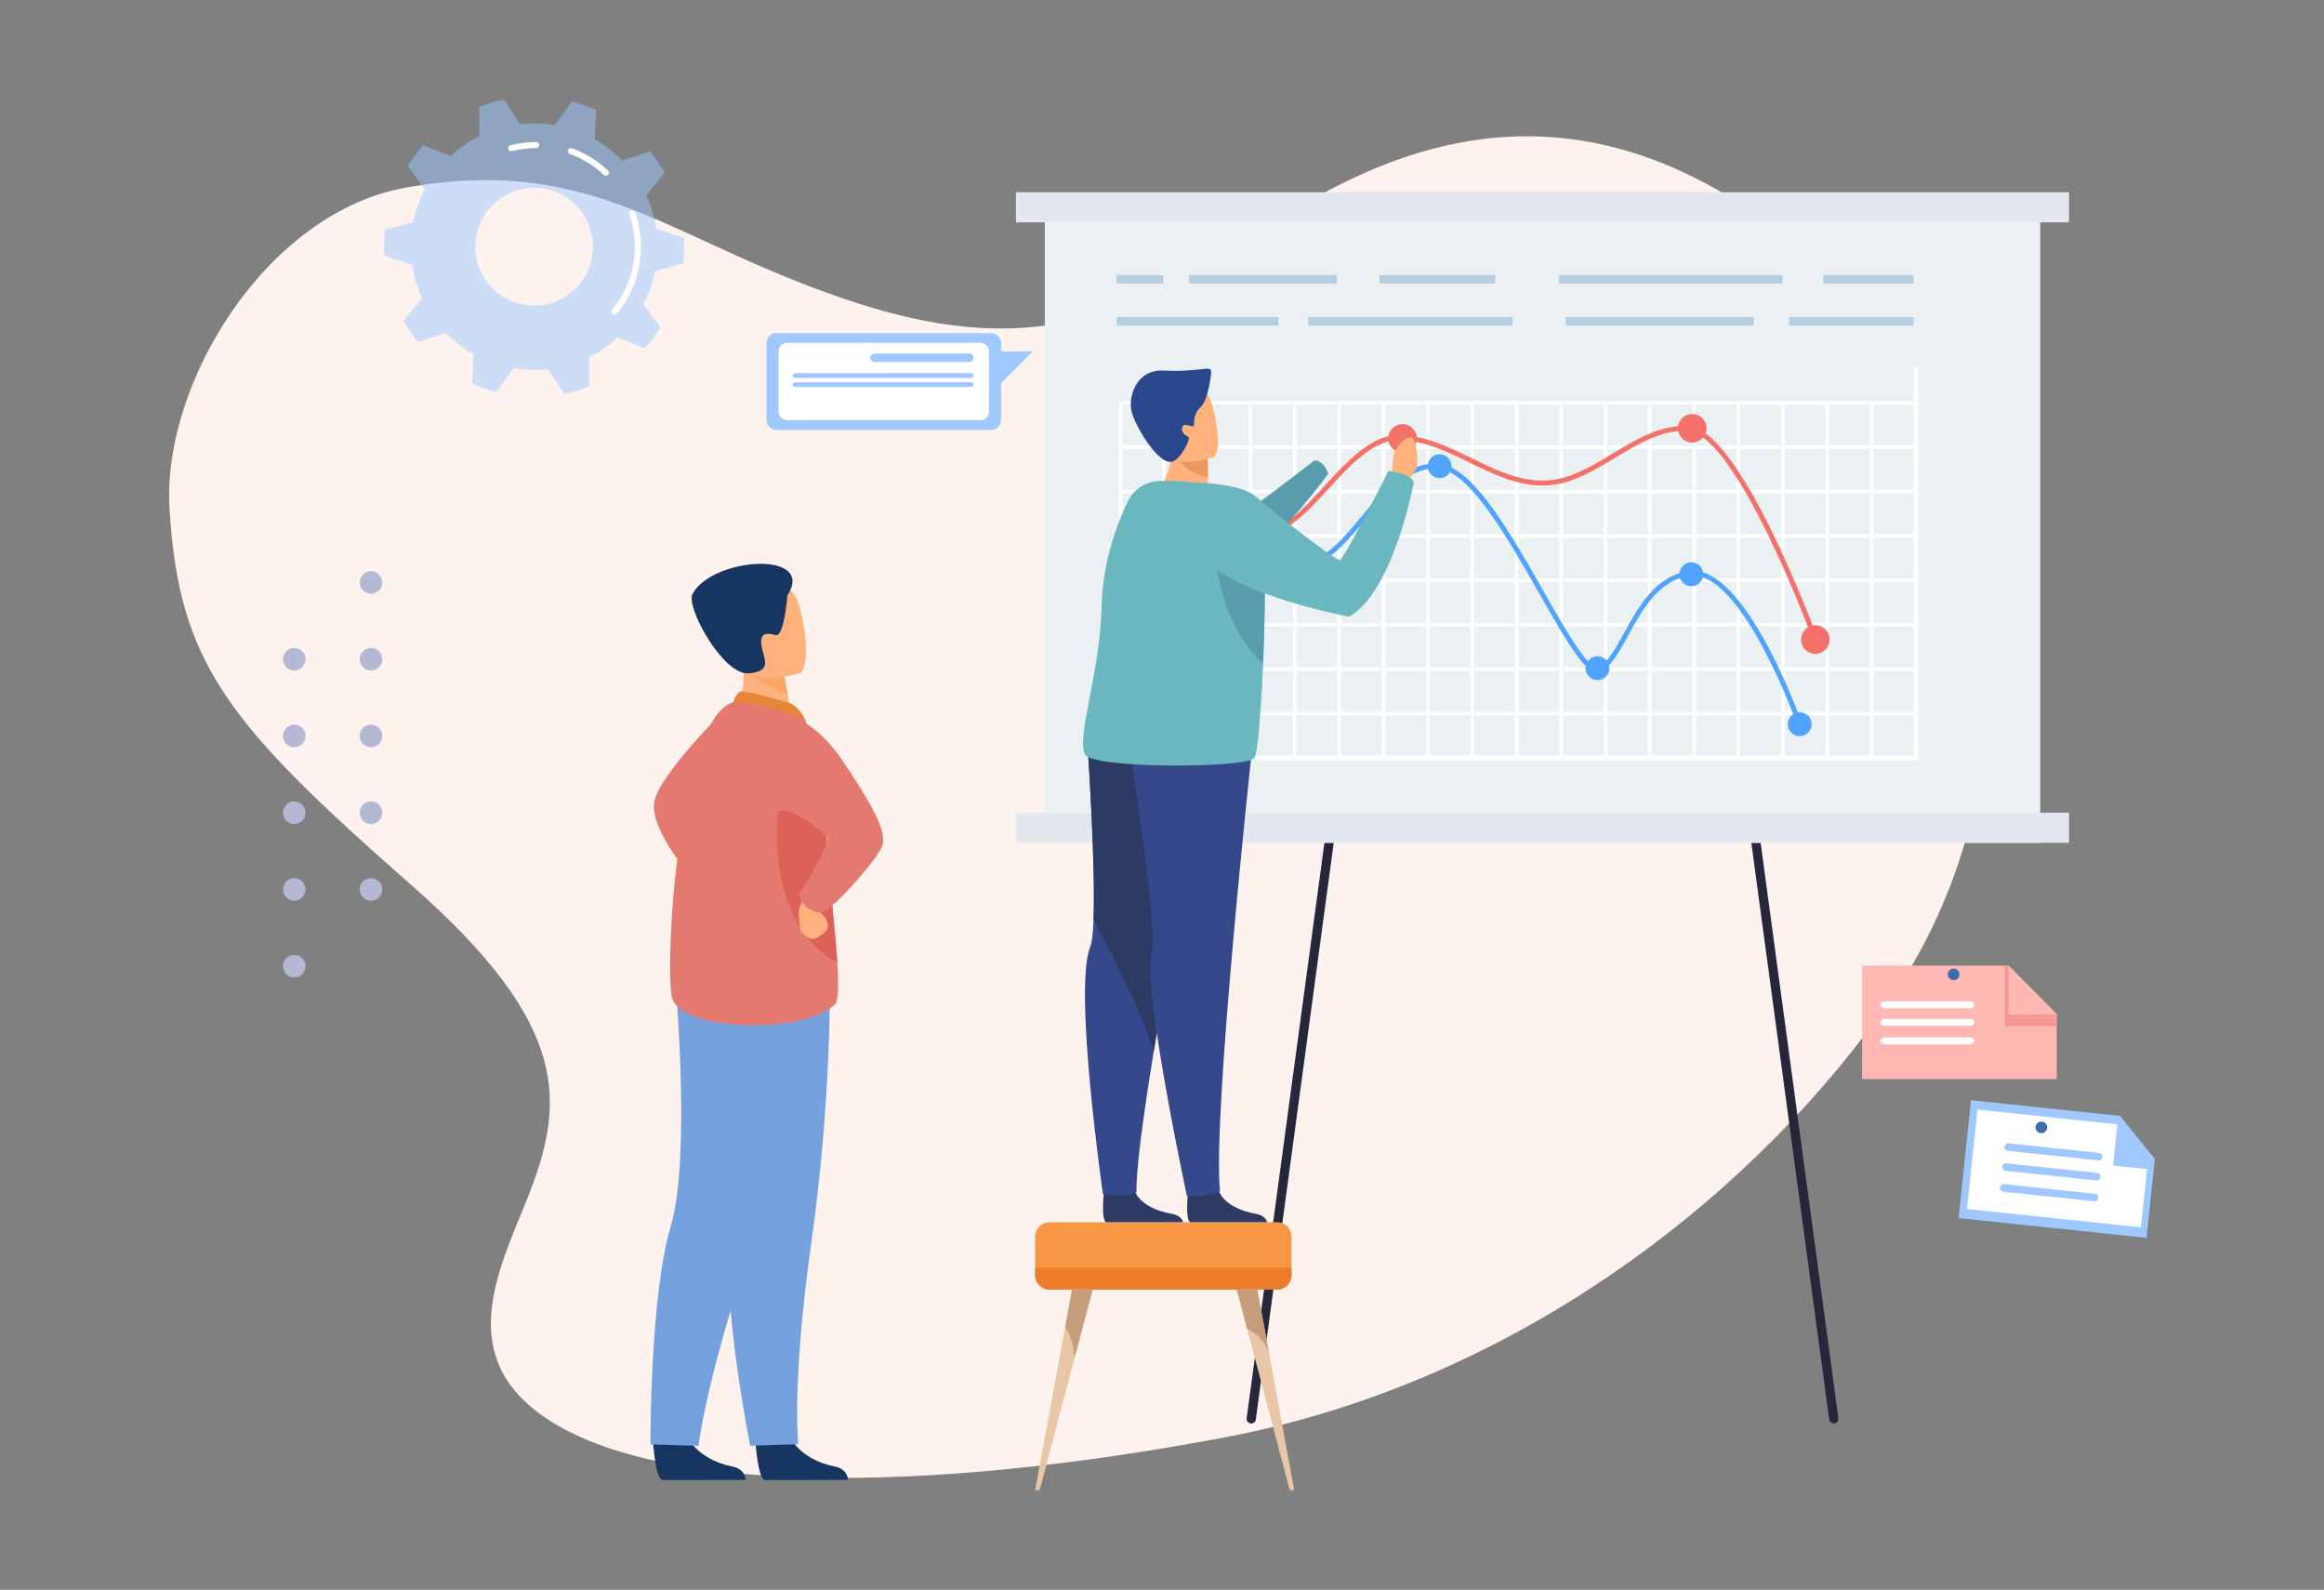<?xml version="1.0" encoding="utf-8"?>
<!-- Generator: Adobe Illustrator 16.0.0, SVG Export Plug-In . SVG Version: 6.00 Build 0)  -->
<!DOCTYPE svg PUBLIC "-//W3C//DTD SVG 1.1//EN" "http://www.w3.org/Graphics/SVG/1.1/DTD/svg11.dtd">
<svg version="1.1" id="Layer_1" xmlns="http://www.w3.org/2000/svg" xmlns:xlink="http://www.w3.org/1999/xlink" x="0px" y="0px"
	 width="541px" height="370px" viewBox="0 0 541 370" enable-background="new 0 0 541 370" xml:space="preserve">
<rect x="0" y="0" width="541" height="370" fill="#808080" stroke="none"/>
<g>
	<path fill="#FEF2EE" d="M291.534,55.067c-31.928,21.615-56.358,26.885-91.577,15.607c-43.9-14.059-60.556-34.912-105.433-27.016
		c-32.231,5.67-56.796,45.247-55.061,74.671c2.136,36.174,13.666,50.224,56.267,87.633c37.319,32.777,35.979,50.688,26.91,73.25
		c-6.796,16.9-16.87,36.789,4.8,51.068c26.482,17.453,87.706,17.465,157.593,4.258c69.884-13.209,125.346-58.521,155.453-102.57
		c36.125-52.852,26.809-128.862-12.19-166.093C371.062,11.239,323.466,33.452,291.534,55.067z"/>
	<g id="dots-gray_30_">
		<g id="Dots_30_">
			<path id="Combined-Shape-Copy-5_30_" fill="#B5B8D2" d="M86.359,138.187c-1.451,0-2.627-1.176-2.627-2.627
				c0-1.452,1.176-2.626,2.627-2.626s2.627,1.175,2.627,2.626S87.81,138.187,86.359,138.187z M68.497,156.049
				c-1.451,0-2.627-1.176-2.627-2.626c0-1.452,1.176-2.628,2.627-2.628s2.627,1.176,2.627,2.628
				C71.124,154.872,69.948,156.049,68.497,156.049z M86.359,156.049c-1.451,0-2.627-1.176-2.627-2.626
				c0-1.452,1.176-2.628,2.627-2.628s2.627,1.176,2.627,2.628C88.986,154.872,87.81,156.049,86.359,156.049z M68.497,173.911
				c-1.451,0-2.627-1.177-2.627-2.627c0-1.451,1.176-2.627,2.627-2.627s2.627,1.176,2.627,2.627
				C71.124,172.734,69.948,173.911,68.497,173.911z M86.359,173.911c-1.451,0-2.627-1.177-2.627-2.627
				c0-1.451,1.176-2.627,2.627-2.627s2.627,1.176,2.627,2.627C88.986,172.734,87.81,173.911,86.359,173.911z M68.497,191.773
				c-1.451,0-2.627-1.178-2.627-2.627c0-1.453,1.176-2.627,2.627-2.627s2.627,1.176,2.627,2.627
				C71.124,190.596,69.948,191.773,68.497,191.773z M86.359,191.773c-1.451,0-2.627-1.178-2.627-2.627
				c0-1.453,1.176-2.627,2.627-2.627s2.627,1.176,2.627,2.627C88.986,190.596,87.81,191.773,86.359,191.773z M68.497,209.635
				c-1.451,0-2.627-1.178-2.627-2.627c0-1.451,1.176-2.627,2.627-2.627s2.627,1.176,2.627,2.627
				C71.124,208.457,69.948,209.635,68.497,209.635z M86.359,209.635c-1.451,0-2.627-1.178-2.627-2.627
				c0-1.451,1.176-2.627,2.627-2.627s2.627,1.176,2.627,2.627C88.986,208.457,87.81,209.635,86.359,209.635z M68.497,227.496
				c-1.451,0-2.627-1.178-2.627-2.627c0-1.453,1.176-2.627,2.627-2.627s2.627,1.174,2.627,2.627
				C71.124,226.32,69.948,227.496,68.497,227.496z"/>
		</g>
	</g>
	<g>
		<path fill="#9EC8FF" d="M180.757,100.049h49.958c1.282,0,2.329-1.047,2.329-2.328V79.87c0-1.279-1.047-2.328-2.329-2.328h-49.958
			c-1.282,0-2.328,1.049-2.328,2.328v17.852C178.428,99.002,179.474,100.049,180.757,100.049z"/>
		<path fill="#9EC8FF" d="M228.028,81.762h12.418l-14.309,14.309C226.137,96.071,228.028,82.053,228.028,81.762z"/>
		<path fill="#FFFFFF" d="M183.227,97.817h45.018c1.086,0,1.974-0.887,1.974-1.973V81.749c0-1.086-0.888-1.975-1.974-1.975h-45.018
			c-1.087,0-1.975,0.889-1.975,1.975v14.096C181.253,96.93,182.14,97.817,183.227,97.817z"/>
		<path fill="#9EC8FF" d="M203.553,84.235h22.117c0.535,0,0.97-0.436,0.97-0.969s-0.435-0.971-0.97-0.971h-22.117
			c-0.533,0-0.97,0.438-0.97,0.971S203.02,84.235,203.553,84.235z"/>
		<path fill="#9EC8FF" d="M185.079,87.946h41.023c0.296,0,0.538-0.244,0.538-0.539v-0.012c0-0.297-0.242-0.539-0.538-0.539h-41.023
			c-0.296,0-0.539,0.242-0.539,0.539v0.012C184.54,87.702,184.783,87.946,185.079,87.946z"/>
		<path fill="#9EC8FF" d="M185.079,90.057h41.023c0.296,0,0.538-0.244,0.538-0.539v-0.012c0-0.297-0.242-0.539-0.538-0.539h-41.023
			c-0.296,0-0.539,0.242-0.539,0.539v0.012C184.54,89.813,184.783,90.057,185.079,90.057z"/>
	</g>
	<g>
		<g>
			<path fill="#26273A" d="M426.884,331.281c-0.527,0-0.987-0.391-1.062-0.928L404.337,171.37c-0.079-0.59,0.334-1.132,0.923-1.204
				c0.597-0.113,1.13,0.324,1.207,0.917l21.484,158.982c0.075,0.586-0.333,1.127-0.922,1.207
				C426.98,331.281,426.933,331.281,426.884,331.281z"/>
			<path fill="#26273A" d="M291.276,331.281c0.528,0,0.989-0.391,1.063-0.928l21.484-158.984c0.082-0.59-0.333-1.132-0.92-1.204
				c-0.599-0.113-1.131,0.324-1.21,0.917l-21.481,158.982c-0.079,0.586,0.33,1.127,0.921,1.207
				C291.179,331.281,291.226,331.281,291.276,331.281z"/>
		</g>
		<g>
			<rect x="243.22" y="48.247" fill="#EBF0F3" width="231.724" height="147.9"/>
			<rect x="236.51" y="189.15" fill="#E2E8ED" width="245.14" height="6.996"/>
			<rect x="236.51" y="44.749" fill="#E2E8ED" width="245.14" height="6.994"/>
			<g>
				<path fill="#FFFFFF" d="M446.027,176.488c0.234,0,0.428-0.192,0.428-0.429V93.826c0-0.238-0.193-0.427-0.428-0.427
					s-0.423,0.188-0.423,0.427v82.233C445.604,176.295,445.792,176.488,446.027,176.488z"/>
				<path fill="#FFFFFF" d="M435.698,176.488c0.235,0,0.431-0.192,0.431-0.429V93.826c0-0.238-0.195-0.427-0.431-0.427
					s-0.424,0.188-0.424,0.427v82.233C435.274,176.295,435.462,176.488,435.698,176.488z"/>
				<path fill="#FFFFFF" d="M425.367,176.488c0.238,0,0.426-0.192,0.426-0.429V93.826c0-0.238-0.188-0.427-0.426-0.427
					c-0.231,0-0.432,0.188-0.432,0.427v82.233C424.936,176.295,425.136,176.488,425.367,176.488z"/>
				<path fill="#FFFFFF" d="M415.04,176.488c0.234,0,0.423-0.192,0.423-0.429V93.826c0-0.238-0.188-0.427-0.423-0.427
					c-0.235,0-0.43,0.188-0.43,0.427v82.233C414.611,176.295,414.805,176.488,415.04,176.488z"/>
				<path fill="#FFFFFF" d="M404.712,176.488c0.235,0,0.426-0.192,0.426-0.429V93.826c0-0.238-0.19-0.427-0.426-0.427
					c-0.234,0-0.429,0.188-0.429,0.427v82.233C404.284,176.295,404.476,176.488,404.712,176.488z"/>
				<path fill="#FFFFFF" d="M394.385,176.488c0.234,0,0.421-0.192,0.421-0.429V93.826c0-0.238-0.187-0.427-0.421-0.427
					c-0.243,0-0.431,0.188-0.431,0.427v82.233C393.955,176.295,394.143,176.488,394.385,176.488z"/>
				<path fill="#FFFFFF" d="M384.05,176.488c0.234,0,0.428-0.192,0.428-0.429V93.826c0-0.238-0.193-0.427-0.428-0.427
					c-0.236,0-0.425,0.188-0.425,0.427v82.233C383.626,176.295,383.815,176.488,384.05,176.488z"/>
				<path fill="#FFFFFF" d="M373.722,176.488c0.237,0,0.433-0.192,0.433-0.429V93.826c0-0.238-0.195-0.427-0.433-0.427
					c-0.232,0-0.424,0.188-0.424,0.427v82.233C373.298,176.295,373.49,176.488,373.722,176.488z"/>
				<path fill="#FFFFFF" d="M363.395,176.488c0.233,0,0.432-0.192,0.432-0.429V93.826c0-0.238-0.198-0.427-0.432-0.427
					c-0.234,0-0.425,0.188-0.425,0.427v82.233C362.97,176.295,363.16,176.488,363.395,176.488z"/>
				<path fill="#FFFFFF" d="M353.065,176.488c0.237,0,0.43-0.192,0.43-0.429V93.826c0-0.238-0.192-0.427-0.43-0.427
					c-0.235,0-0.425,0.188-0.425,0.427v82.233C352.64,176.295,352.829,176.488,353.065,176.488z"/>
				<path fill="#FFFFFF" d="M342.737,176.488c0.233,0,0.432-0.192,0.432-0.429V93.826c0-0.238-0.198-0.427-0.432-0.427
					c-0.234,0-0.425,0.188-0.425,0.427v82.233C342.312,176.295,342.502,176.488,342.737,176.488z"/>
				<path fill="#FFFFFF" d="M332.408,176.488c0.232,0,0.43-0.192,0.43-0.429V93.826c0-0.238-0.197-0.427-0.43-0.427
					s-0.424,0.188-0.424,0.427v82.233C331.985,176.295,332.176,176.488,332.408,176.488z"/>
				<path fill="#FFFFFF" d="M322.079,176.488c0.233,0,0.427-0.192,0.427-0.429V93.826c0-0.238-0.193-0.427-0.427-0.427
					s-0.426,0.188-0.426,0.427v82.233C321.655,176.295,321.846,176.488,322.079,176.488z"/>
				<path fill="#FFFFFF" d="M311.75,176.488c0.235,0,0.424-0.192,0.424-0.429V93.826c0-0.238-0.188-0.427-0.424-0.427
					c-0.233,0-0.423,0.188-0.423,0.427v82.233C311.328,176.295,311.517,176.488,311.75,176.488z"/>
				<path fill="#FFFFFF" d="M301.418,176.488c0.237,0,0.433-0.192,0.433-0.429V93.826c0-0.238-0.195-0.427-0.433-0.427
					c-0.233,0-0.42,0.188-0.42,0.427v82.233C300.998,176.295,301.185,176.488,301.418,176.488z"/>
				<path fill="#FFFFFF" d="M291.097,176.488c0.231,0,0.424-0.192,0.424-0.429V93.826c0-0.238-0.192-0.427-0.424-0.427
					c-0.238,0-0.429,0.188-0.429,0.427v82.233C290.669,176.295,290.859,176.488,291.097,176.488z"/>
				<path fill="#FFFFFF" d="M280.767,176.488c0.233,0,0.423-0.192,0.423-0.429V93.826c0-0.238-0.189-0.427-0.423-0.427
					c-0.235,0-0.431,0.188-0.431,0.427v82.233C280.336,176.295,280.531,176.488,280.767,176.488z"/>
				<path fill="#FFFFFF" d="M270.897,176.488c0.242,0,0.43-0.192,0.43-0.429V93.826c0-0.238-0.188-0.427-0.43-0.427
					c-0.231,0-0.423,0.188-0.423,0.427v82.233C270.473,176.295,270.666,176.488,270.897,176.488z"/>
				<path fill="#FFFFFF" d="M260.864,176.488c0.234,0,0.431-0.192,0.431-0.429V93.826c0-0.238-0.196-0.427-0.431-0.427
					s-0.425,0.188-0.425,0.427v82.233C260.439,176.295,260.63,176.488,260.864,176.488z"/>
				<path fill="#FFFFFF" d="M260.864,94.184h185.163c0.234,0,0.429-0.189,0.429-0.428c0-0.232-0.194-0.418-0.429-0.418H260.864
					c-0.234,0-0.425,0.186-0.425,0.418C260.439,93.995,260.63,94.184,260.864,94.184z"/>
				<path fill="#FFFFFF" d="M260.864,104.516h185.163c0.234,0,0.429-0.193,0.429-0.426c0-0.237-0.194-0.428-0.429-0.428H260.864
					c-0.234,0-0.425,0.189-0.425,0.428C260.439,104.323,260.63,104.516,260.864,104.516z"/>
				<path fill="#FFFFFF" d="M260.864,114.844h185.163c0.234,0,0.429-0.193,0.429-0.429c0-0.233-0.194-0.426-0.429-0.426H260.864
					c-0.234,0-0.425,0.191-0.425,0.426C260.439,114.651,260.63,114.844,260.864,114.844z"/>
				<path fill="#FFFFFF" d="M260.864,125.171h185.163c0.234,0,0.429-0.193,0.429-0.428c0-0.232-0.194-0.423-0.429-0.423H260.864
					c-0.234,0-0.425,0.19-0.425,0.423C260.439,124.978,260.63,125.171,260.864,125.171z"/>
				<path fill="#FFFFFF" d="M260.864,135.502h185.163c0.234,0,0.429-0.194,0.429-0.429c0-0.236-0.194-0.424-0.429-0.424H260.864
					c-0.234,0-0.425,0.188-0.425,0.424C260.439,135.308,260.63,135.502,260.864,135.502z"/>
				<path fill="#FFFFFF" d="M260.864,145.831h185.163c0.234,0,0.429-0.189,0.429-0.431c0-0.234-0.194-0.427-0.429-0.427H260.864
					c-0.234,0-0.425,0.192-0.425,0.427C260.439,145.642,260.63,145.831,260.864,145.831z"/>
				<path fill="#FFFFFF" d="M260.864,156.161h185.163c0.234,0,0.429-0.192,0.429-0.431c0-0.234-0.194-0.422-0.429-0.422H260.864
					c-0.234,0-0.425,0.188-0.425,0.422C260.439,155.968,260.63,156.161,260.864,156.161z"/>
				<path fill="#FFFFFF" d="M260.864,166.489h185.163c0.234,0,0.429-0.191,0.429-0.43c0-0.236-0.194-0.426-0.429-0.426H260.864
					c-0.234,0-0.425,0.189-0.425,0.426C260.439,166.296,260.63,166.489,260.864,166.489z"/>
				<path fill="#FFFFFF" d="M260.864,176.814h185.163c0.234,0,0.429-0.188,0.429-0.423c0-0.232-0.194-0.428-0.429-0.428H260.864
					c-0.234,0-0.425,0.194-0.425,0.428C260.439,176.626,260.63,176.814,260.864,176.814z"/>
				<path fill="#FFFFFF" d="M446.027,85.376c-0.316,0-0.566,0.253-0.566,0.563v89.881H253.879c-0.312,0-0.561,0.254-0.561,0.569
					c0,0.312,0.249,0.564,0.561,0.564h192.715V85.94C446.594,85.629,446.341,85.376,446.027,85.376L446.027,85.376z"/>
			</g>
			<g>
				<path fill="#50A4FE" d="M418.416,168.724l1.067-0.38c-0.529-1.503-13.25-36.796-25.994-35.447
					c-7.98,0.831-12.128,8.397-15.457,14.469c-2.054,3.742-3.82,6.975-5.948,7.877c-2.21,0.939-7.772-8.873-12.696-17.525
					c-7.549-13.265-16.104-28.309-23.635-29.62c-7.67-1.341-13.352,5.507-18.836,12.125c-4.045,4.876-7.867,9.488-11.977,9.973
					c-9.747,1.15-18.785,0.013-18.877,0l-0.144,1.126c0.091,0.012,9.267,1.165,19.154,0c4.564-0.533,8.518-5.318,12.712-10.377
					c5.283-6.366,10.732-12.957,17.773-11.727c7.003,1.219,15.787,16.658,22.844,29.063c7.021,12.351,11.143,19.283,14.121,18.007
					c2.49-1.059,4.346-4.45,6.497-8.376c3.372-6.148,7.194-13.112,14.582-13.887C405.48,132.791,418.289,168.362,418.416,168.724z"
					/>
				<path fill="#50A4FE" d="M284.4,130.878c0-1.53,1.252-2.775,2.784-2.775c1.533,0,2.778,1.245,2.778,2.775
					c0,1.538-1.245,2.782-2.778,2.782S284.4,132.417,284.4,130.878z"/>
				<path fill="#50A4FE" d="M332.341,108.5c0-1.533,1.253-2.778,2.787-2.778c1.532,0,2.777,1.245,2.777,2.778
					c0,1.536-1.246,2.777-2.777,2.777C333.595,111.278,332.341,110.037,332.341,108.5z"/>
				<circle fill="#50A4FE" cx="371.876" cy="155.5" r="2.778"/>
				<path fill="#50A4FE" d="M390.944,133.661c0-1.535,1.248-2.782,2.781-2.782c1.535,0,2.782,1.247,2.782,2.782
					c0,1.532-1.247,2.779-2.782,2.779C392.191,136.44,390.944,135.193,390.944,133.661z"/>
				<path fill="#50A4FE" d="M416.171,168.54c0-1.537,1.248-2.784,2.782-2.784c1.535,0,2.778,1.247,2.778,2.784
					c0,1.532-1.243,2.775-2.778,2.775C417.419,171.315,416.171,170.072,416.171,168.54z"/>
			</g>
			<g>
				<path fill="#F47169" d="M422.063,149.039l1.064-0.388c-0.729-2.008-18.095-49.124-30.348-49.543
					c-6.301-0.213-11.916,3.168-17.333,6.44c-5.061,3.05-10.292,6.21-15.981,6.302c-6.047,0.092-11.269-2.474-16.837-5.195
					c-5.159-2.518-10.489-5.121-16.465-5.401c-6.673-0.313-12.364,5.874-17.841,11.858c-4.6,5.018-8.937,9.758-13.21,9.758h-0.029
					c-9.57-0.059-18.362,0.814-18.449,0.819l0.112,1.13c0.089-0.007,8.782-0.873,18.333-0.811h0.033
					c4.771,0,9.273-4.919,14.043-10.132c5.301-5.793,10.813-11.769,16.954-11.492c5.741,0.271,10.969,2.826,16.018,5.291
					c5.446,2.658,11.023,5.403,17.353,5.311c5.995-0.101,11.358-3.337,16.551-6.468c5.276-3.185,10.736-6.453,16.705-6.275
					c4.688,0.164,11.236,8.602,18.934,24.412C417.544,136.728,422.013,148.917,422.063,149.039z"/>
				<path fill="#F47169" d="M419.266,148.846c0-1.843,1.487-3.331,3.329-3.331c1.836,0,3.328,1.489,3.328,3.331
					c0,1.834-1.492,3.326-3.328,3.326C420.753,152.172,419.266,150.68,419.266,148.846z"/>
				<path fill="#F47169" d="M390.599,99.673c0-1.835,1.488-3.322,3.331-3.322c1.834,0,3.323,1.487,3.323,3.322
					c0,1.844-1.489,3.332-3.323,3.332C392.088,103.005,390.599,101.517,390.599,99.673z"/>
				<path fill="#F47169" d="M323.164,102.034c0-1.84,1.499-3.332,3.332-3.332c1.841,0,3.331,1.492,3.331,3.332
					c0,1.837-1.49,3.331-3.331,3.331C324.663,105.365,323.164,103.871,323.164,102.034z"/>
				<path fill="#F47169" d="M274.005,124.258c0-1.84,1.494-3.33,3.334-3.33c1.834,0,3.326,1.49,3.326,3.33
					c0,1.836-1.493,3.324-3.326,3.324C275.497,127.583,274.005,126.094,274.005,124.258z"/>
			</g>
			<g>
				<rect x="259.908" y="64" fill="#B6CFE0" width="10.889" height="1.991"/>
				<rect x="276.804" y="64" fill="#B6CFE0" width="34.418" height="1.991"/>
				<rect x="321.13" y="64" fill="#B6CFE0" width="26.947" height="1.991"/>
				<rect x="362.87" y="64" fill="#B6CFE0" width="52.064" height="1.991"/>
				<rect x="424.413" y="64" fill="#B6CFE0" width="21.082" height="1.991"/>
				<rect x="259.908" y="73.784" fill="#B6CFE0" width="37.671" height="1.989"/>
				<rect x="304.543" y="73.784" fill="#B6CFE0" width="47.568" height="1.989"/>
				<rect x="364.464" y="73.784" fill="#B6CFE0" width="43.816" height="1.989"/>
				<rect x="416.511" y="73.784" fill="#B6CFE0" width="28.986" height="1.989"/>
			</g>
		</g>
	</g>
	<g>
		<g>
			<path fill="#F99746" d="M240.968,287.814v8.959c0,1.852,1.514,3.363,3.363,3.363h52.964c1.85,0,3.363-1.512,3.363-3.363v-8.959
				c0-1.85-1.514-3.361-3.363-3.361h-52.964C242.481,284.453,240.968,285.965,240.968,287.814z"/>
			<path fill="#ED7D2B" d="M240.968,295.145v1.629c0,1.852,1.514,3.363,3.363,3.363h52.964c1.85,0,3.363-1.512,3.363-3.363v-1.764
				h-58.726C241.598,295.01,241.273,295.057,240.968,295.145z"/>
			<g>
				<path fill="#E8C6A7" d="M287.907,300.137l2.388,9.045c0,0,0,0,0.003,0.002l9.939,37.639h1.046l-5.745-31.227
					c-0.006-0.031-0.014-0.063-0.02-0.096l-2.842-15.443L287.907,300.137z"/>
			</g>
			<path fill="#C69D7B" d="M287.907,300.137l2.388,9.045c0,0,0,0,0.003,0.002c0.138,0.066,4.483,2.314,5.221,6.316l-2.842-15.443
				L287.907,300.137z"/>
			<g>
				<path fill="#E8C6A7" d="M240.968,346.822h1.045l8.1-30.66c0-0.004,0-0.004,0-0.006l1.841-6.973
					c0.003-0.002,0.003-0.002,0.003-0.002l2.388-9.045l-4.77-0.08l-1.626,8.83l-1.216,6.613c-0.006,0.033-0.014,0.064-0.02,0.096
					L240.968,346.822z"/>
			</g>
			<path fill="#E8C6A7" d="M257.112,311.98c0.006,0.002,0.012,0,0.017-0.012C257.151,311.93,257.146,311.938,257.112,311.98z"/>
			<path fill="#C69D7B" d="M247.948,308.887c0.881,1.281,2.094,3.688,2.164,7.27l1.841-6.973c0.003-0.002,0.003-0.002,0.003-0.002
				l2.388-9.045l-4.77-0.08L247.948,308.887z"/>
		</g>
		<g id="man_8_">
			<path fill="#599DAD" d="M307.925,108.066c-1.231-1.283-2.066-0.802-2.066-0.802s-14.536,11.161-15.923,11.973
				s-20.292,1.359-20.292,1.359s-7.572-0.086-9.409,3.803c-1.597,3.378-0.47,6.286,1.178,8.424c1.964,2.546,5.304,3.605,8.392,2.705
				c6.929-2.022,20.714-6.151,23.293-7.729c5.741-3.512,16.108-17.532,16.108-17.532S308.892,109.073,307.925,108.066z"/>
			<path fill="#FFB27D" d="M323.99,111.721c0,0-0.021-5.366,0.827-6.928c0.848-1.561,2.789-3.513,3.896-2.888
				c1.106,0.624,1.445,5.854,1.106,6.791c-0.34,0.937-2.852,4.449-2.852,4.449L323.99,111.721z"/>
			<path fill="#2C3A64" d="M257.451,284.453c-1.196-1.025-0.479-6.762-0.479-6.762s6.162-4.93,7.009-1.154
				c0.847,3.773,5.853,5.467,8.703,5.93c1.9,0.309,2.532,1.336,2.743,1.986H257.451z"/>
			<path fill="#35488B" d="M256.762,277.959c5.704,0.885,7.79-0.473,7.79-0.473c-0.074-5.619,1.658-18.287,4.033-32.832
				c3.13-19.18,7.377-41.621,10.061-55.457c1.544-7.958,2.571-13.068,2.571-13.068l-4.662-0.092l-23.25-0.46
				c0,0,1.74,25.733,1.265,38.442c-0.114,3.035-0.356,5.328-0.776,6.352C249.832,230,256.762,277.959,256.762,277.959z"/>
			<path fill="#2C3A64" d="M254.57,214.02c3.158,5.91,11.071,21.135,14.016,30.635c3.13-19.18,7.377-41.621,10.061-55.457
				c-0.133-5.229-0.758-9.799-2.091-13.16l-23.25-0.46C253.305,175.578,255.046,201.311,254.57,214.02z"/>
			<path fill="#2C3A64" d="M277.034,284.453c-1.196-1.025-0.479-6.762-0.479-6.762s6.161-4.93,7.008-1.154
				c0.848,3.773,5.854,5.467,8.703,5.93c1.9,0.309,2.532,1.336,2.743,1.986H277.034z"/>
			<path fill="#35488B" d="M291.326,175.569c0,0-9.135,84.515-7.325,101.56c0,0-1.952,1.529-7.713,1.176
				c0,0-10.434-48.688-8.224-56.566c1.536-5.479-4.583-44.164-4.583-44.164L291.326,175.569z"/>
			<path fill="#FFB27D" d="M268.84,115.133c0,0,11.614,5.801,17.375,3.155c0,0-2.42-3.134-5.131-4.435
				c0.059-1.033,0.091-1.967,0.108-2.791c0.051-2.748-0.087-4.296-0.087-4.296l-5.008-3.644l-3.399-2.473
				c0.194,1.531,0.225,2.943,0.138,4.241C272.387,111.577,268.84,115.133,268.84,115.133z"/>
			<path fill="#ED975D" d="M272.836,104.892c0,0,2.709,5.4,8.356,6.171c0.051-2.748-0.087-4.296-0.087-4.296l-5.008-3.644
				C273.907,103.948,272.836,104.892,272.836,104.892z"/>
			<path fill="#FFB27D" d="M282.402,106.417c0,0-10.396,3.702-12.602-2.808c-2.206-6.51-5.033-10.416,1.51-13.055
				c6.545-2.64,8.684-0.595,9.948,1.399C282.523,93.948,285.049,105.287,282.402,106.417z"/>
			<path fill="#6BB7BF" d="M252.571,175.57c1.627,3.391,37.656,3.24,39.436,0.85c0.725-0.972,1.554-10.696,2.029-22.005
				c0.262-6.264,0.417-13.014,0.387-19.028c-0.054-9.814-0.604-17.671-1.986-18.271c-7.722-3.35-12.495-5.48-22.582-5.173
				c-3.11,0.097-5.927,1.893-7.281,4.692c-2.425,5.016-5.862,13.901-6.124,24.397C256.042,157.205,250.52,171.297,252.571,175.57z"
				/>
			<path fill="#599DAD" d="M282.767,128.725c0,0,1.173,16.913,11.27,25.689c0.262-6.264,0.417-13.014,0.387-19.028
				C291.406,131.352,287.426,128.448,282.767,128.725z"/>
			<path fill="#6BB7BF" d="M277.8,112.301c0,0,11.08,0.069,14.558,3.299c2.492,2.314,18.505,14.935,19.521,14.766
				c1.018-0.17,11.326-20.749,11.326-20.749s5.083,0.43,5.931,2.63c0,0-4.794,25.694-15.137,31.28c0,0-26.146-4.959-33.903-13.606
				C276.101,125.466,277.8,112.301,277.8,112.301z"/>
			<path fill="#2B478B" d="M281.941,86.875c0,0-0.615,6.209-2.48,7.905c-1.864,1.695-1.372,4.028-1.576,4.368
				c-0.204,0.338-2.134-0.659-2.474-0.087c-0.782,1.313,0.439,2.271,1.211,2.59c0.771,0.317-1.969,5.648-3.982,5.845
				c-3.478,0.34-8.852-9.281-9.306-12.102c-0.594-3.688,1.494-9.439,7.481-9.156C280.224,86.684,282.13,84.644,281.941,86.875z"/>
		</g>
	</g>
	<g>
		<path fill="#E47970" d="M169.815,164.058c0,0-16.778,16.51-17.545,22.737c-0.767,6.227,7.61,15.965,7.61,15.965L169.815,164.058z"
			/>
		<path fill="#163560" d="M175.869,335.551c0,0,0.545,8.777,2.244,8.904c0.226,0.016,8.612,0.016,8.612,0.016l10.707-0.063
			c0,0-0.069-2.58-3.198-3.125c-3.131-0.545-8.37-2.744-10.266-6.881C181.975,330.051,175.869,335.551,175.869,335.551z"/>
		<path fill="#163560" d="M152.023,335.551c0,0,0.543,8.777,2.243,8.904c0.225,0.016,8.611,0.016,8.611,0.016l10.708-0.063
			c0,0-0.07-2.58-3.199-3.125c-3.131-0.545-8.369-2.744-10.265-6.881C158.128,330.051,152.023,335.551,152.023,335.551z"/>
		<path fill="#75A1DE" d="M187.728,241.213c0,0-2.799,17.91-13.247,49.701c-10.446,31.795-11.869,45.563-11.869,45.563
			l-11.206-0.316c0,0-0.095-34.744,4.72-50.732c4.813-15.986,1.039-57.635,1.039-57.635L187.728,241.213z"/>
		<path fill="#75A1DE" d="M193.181,228.773c0,0,0.396,26.988-4.273,60.125c-4.669,33.139-3.086,47.203-3.086,47.203l-11.184,0.375
			c0,0-6.685-33.15-4.769-49.736c1.918-16.588-9.15-56.916-9.15-56.916L193.181,228.773z"/>
		<path fill="#FFB27D" d="M171.533,165.618l5.271,3.906l7.625-1.604c-0.105-0.694-0.608-3.579-1.066-6.186
			c-0.028-0.153-0.055-0.31-0.081-0.458c-0.394-2.222-0.732-4.13-0.732-4.13l-7.121-3.55l-2.653-1.321
			c0.006,0.047,0.206,2.465,0.233,2.816C173.507,161.361,171.533,165.618,171.533,165.618z"/>
		<path fill="#E58638" d="M183.896,163.645c-0.167-0.069-10.371-3.078-11.48-2.715c-1.107,0.368-1.763,2.51-1.763,2.51l16.688,3.774
			C187.342,167.214,186.029,164.542,183.896,163.645z"/>
		<path fill="#E47970" d="M156.421,232.105c1.73,7.891,30.513,8.826,37.931,1.664c0.845-0.816,0.888-4.613,0.568-9.736
			c-0.619-10.004-2.621-25.051-2.7-32.74c-0.037-3.715-0.547-7.513-1.227-10.962c-1.446-7.35-3.651-13.116-3.651-13.116
			s-14.059-4.548-16.688-3.774C157.98,167.167,154.691,224.217,156.421,232.105z"/>
		<path opacity="0.5" fill="#D54B42" enable-background="new    " d="M194.92,224.033c-0.619-10.004-2.621-25.051-2.7-32.74
			c-0.037-3.715-0.547-7.513-1.227-10.962l-8.457-1.49C182.536,178.84,174.267,212.611,194.92,224.033z"/>
		<path fill="#FFB27D" d="M190.341,210.088c0,0-0.577,1.379,0.633,2.307c1.212,0.924,1.998,2.422,1.719,3.516
			c-0.276,1.096-2.931,2.885-3.853,2.596c-0.919-0.287-2.795-1.73-2.592-2.311c0.202-0.576-1.261-5.068,0.986-6.799
			C189.475,207.668,190.341,210.088,190.341,210.088z"/>
		<path fill="#E47970" d="M180.902,165.462c0,0,8.23,1.271,14.803,10.955c6.571,9.684,10.895,16.885,9.685,20.377
			c-1.21,3.49-12.246,15.596-14.148,15.596s-4.973-1.383-5.146-4.498c0,0,7.768-11.643,6.239-13.387
			c-0.654-0.748-10.088-8.404-11.433-4.943C178.674,195.283,180.902,165.462,180.902,165.462z"/>
		<path fill="#FCA56B" d="M173.542,155.202c1.564,2.994,7.392,5.58,9.821,6.532c-0.028-0.153-0.055-0.31-0.081-0.458
			c-0.394-2.222-0.732-4.13-0.732-4.13l-7.121-3.55C173.856,153.573,172.898,153.971,173.542,155.202z"/>
		<path fill="#FFB27D" d="M186.01,156.73c0,0-12.846,4.007-15.219-4.031c-2.371-8.036-5.627-12.934,2.475-15.833
			c8.101-2.897,10.607-0.302,12.05,2.188C186.76,141.543,189.291,155.48,186.01,156.73z"/>
		<path fill="#163560" d="M183.302,138.585c0,0-0.741,9.649-2.682,9.215c-1.943-0.438-3.705-0.763-3.397,2.152
			c0.31,2.913,3.024,6.297-2.947,6.761c-5.969,0.463-14.688-15.479-13.072-18.471C165.867,129.61,190.059,128.065,183.302,138.585z"
			/>
	</g>
	<g>
		<path opacity="0.5" fill="#9EC8FF" d="M159.066,61.348c0.143-1.289,0.22-2.596,0.22-3.923c0-0.701-0.022-1.396-0.063-2.085
			l-6.484-2.099c-0.399-2.732-1.182-5.342-2.297-7.769l4.301-5.291c-0.995-1.749-2.134-3.405-3.406-4.95l-6.484,2.116
			c-1.891-1.932-4.05-3.597-6.42-4.936l0.369-6.813c-1.81-0.823-3.703-1.497-5.661-2.007l-4.005,5.526
			c-1.561-0.263-3.163-0.401-4.799-0.401c-1.115,0-2.213,0.066-3.297,0.19l-3.707-5.73c-1.984,0.404-3.91,0.976-5.76,1.702
			l0.009,6.823c-2.44,1.212-4.686,2.763-6.671,4.589l-6.362-2.455c-1.352,1.479-2.58,3.07-3.665,4.764l4.016,5.512
			c-1.243,2.37-2.164,4.934-2.706,7.637l-6.586,1.753c-0.145,1.287-0.221,2.596-0.221,3.924c0,0.7,0.024,1.394,0.065,2.084
			l6.482,2.098c0.398,2.733,1.184,5.343,2.297,7.77l-4.3,5.291c0.993,1.749,2.134,3.405,3.404,4.95l6.486-2.116
			c1.889,1.931,4.05,3.597,6.418,4.934l-0.367,6.813c1.81,0.824,3.701,1.499,5.659,2.007l4.006-5.526
			c1.561,0.263,3.164,0.401,4.799,0.401c1.115,0,2.214-0.065,3.296-0.188l3.708,5.73c1.985-0.404,3.911-0.977,5.759-1.701
			l-0.008-6.824c2.441-1.214,4.687-2.763,6.672-4.589l6.362,2.453c1.352-1.476,2.58-3.068,3.663-4.763l-4.015-5.513
			c1.244-2.369,2.166-4.933,2.707-7.635L159.066,61.348z M124.336,71.133c-7.57,0-13.708-6.138-13.708-13.708
			c0-7.571,6.138-13.709,13.708-13.709c7.571,0,13.709,6.138,13.709,13.709C138.045,64.996,131.907,71.133,124.336,71.133z"/>
		<g>
			<path fill="#FFFFFF" d="M143.033,73.251c-0.16,0-0.32-0.052-0.452-0.163c-0.299-0.248-0.34-0.693-0.091-0.994
				c3.416-4.107,5.297-9.317,5.297-14.669c0-2.564-0.418-5.081-1.245-7.48c-0.128-0.369,0.069-0.771,0.437-0.897
				c0.369-0.128,0.771,0.069,0.899,0.438c0.876,2.547,1.321,5.219,1.321,7.94c0,5.681-1.996,11.212-5.624,15.573
				C143.436,73.166,143.234,73.251,143.033,73.251z"/>
		</g>
		<g>
			<path fill="#FFFFFF" d="M141.049,40.897c-0.174,0-0.35-0.063-0.485-0.191c-2.295-2.161-4.955-3.799-7.903-4.869
				c-0.367-0.134-0.556-0.539-0.424-0.904c0.133-0.367,0.539-0.558,0.904-0.423c3.132,1.136,5.955,2.874,8.393,5.169
				c0.283,0.267,0.297,0.713,0.028,0.998C141.423,40.824,141.235,40.897,141.049,40.897z"/>
		</g>
		<g>
			<path fill="#FFFFFF" d="M119.018,35.186c-0.316,0-0.603-0.215-0.685-0.535c-0.094-0.379,0.135-0.762,0.514-0.857
				c1.945-0.491,3.956-0.739,5.98-0.739c0.392,0,0.707,0.316,0.707,0.704c0,0.393-0.315,0.708-0.707,0.708
				c-1.907,0-3.803,0.234-5.635,0.696C119.134,35.176,119.077,35.186,119.018,35.186z"/>
		</g>
	</g>
	<g>
		<g>
			<path fill="#FFB8B3" d="M478.781,251.141h-45.308v-26.408h34.072c4.387,4.389,6.847,6.848,11.235,11.234V251.141z"/>
			<polygon fill="#F39892" points="466.715,224.732 466.715,238.828 478.781,238.828 478.781,236.121 467.469,224.813 			"/>
			<polygon fill="#FFB8B3" points="467.546,224.732 467.546,236.121 478.781,236.121 			"/>
			<path fill="#FFFFFF" d="M458.773,234.643h-20.191c-0.438,0-0.799-0.359-0.799-0.797c0-0.443,0.361-0.803,0.799-0.803h20.191
				c0.439,0,0.801,0.359,0.801,0.803C459.573,234.283,459.212,234.643,458.773,234.643z"/>
			<path fill="#FFFFFF" d="M458.773,238.736h-20.191c-0.438,0-0.799-0.357-0.799-0.799c0-0.439,0.361-0.801,0.799-0.801h20.191
				c0.439,0,0.801,0.361,0.801,0.801C459.573,238.379,459.212,238.736,458.773,238.736z"/>
			<path fill="#FFFFFF" d="M458.773,243.045h-20.191c-0.438,0-0.799-0.361-0.799-0.799c0-0.443,0.361-0.801,0.799-0.801h20.191
				c0.439,0,0.801,0.357,0.801,0.801C459.573,242.684,459.212,243.045,458.773,243.045z"/>
		</g>
		<circle fill="#3E6BAB" cx="454.773" cy="226.764" r="1.355"/>
		<path fill="#9EC8FF" d="M499.689,288.086l-43.755-4.607l2.891-27.426l34.691,3.654c3.168,3.91,4.942,6.105,8.106,10.016
			L499.689,288.086z"/>
		<polygon fill="#FFFFFF" points="492.896,261.666 460.327,258.232 457.89,281.373 498.38,285.639 499.808,272.09 491.885,271.254 
					"/>
		<path fill="#9EC8FF" d="M488.482,270.07l-21.098-2.223c-0.483-0.051-0.838-0.488-0.788-0.971c0.053-0.486,0.49-0.836,0.972-0.787
			l21.096,2.221c0.486,0.053,0.842,0.49,0.789,0.973C489.402,269.77,488.965,270.121,488.482,270.07z"/>
		<path fill="#9EC8FF" d="M487.991,274.719l-21.098-2.221c-0.483-0.049-0.836-0.488-0.785-0.973c0.05-0.484,0.487-0.838,0.969-0.787
			l21.1,2.225c0.482,0.051,0.836,0.488,0.787,0.971C488.911,274.416,488.477,274.77,487.991,274.719z"/>
		<path fill="#9EC8FF" d="M487.48,279.574l-21.097-2.223c-0.483-0.051-0.837-0.488-0.788-0.971c0.055-0.484,0.49-0.838,0.974-0.789
			l21.098,2.227c0.483,0.049,0.837,0.486,0.784,0.969C488.4,279.27,487.962,279.623,487.48,279.574z"/>
		<path fill="#3E6BAB" d="M476.552,262.387c0,0.746-0.606,1.352-1.355,1.352c-0.748,0-1.355-0.605-1.355-1.352
			c0-0.752,0.607-1.355,1.355-1.355C475.946,261.031,476.552,261.635,476.552,262.387z"/>
	</g>
</g>
</svg>
